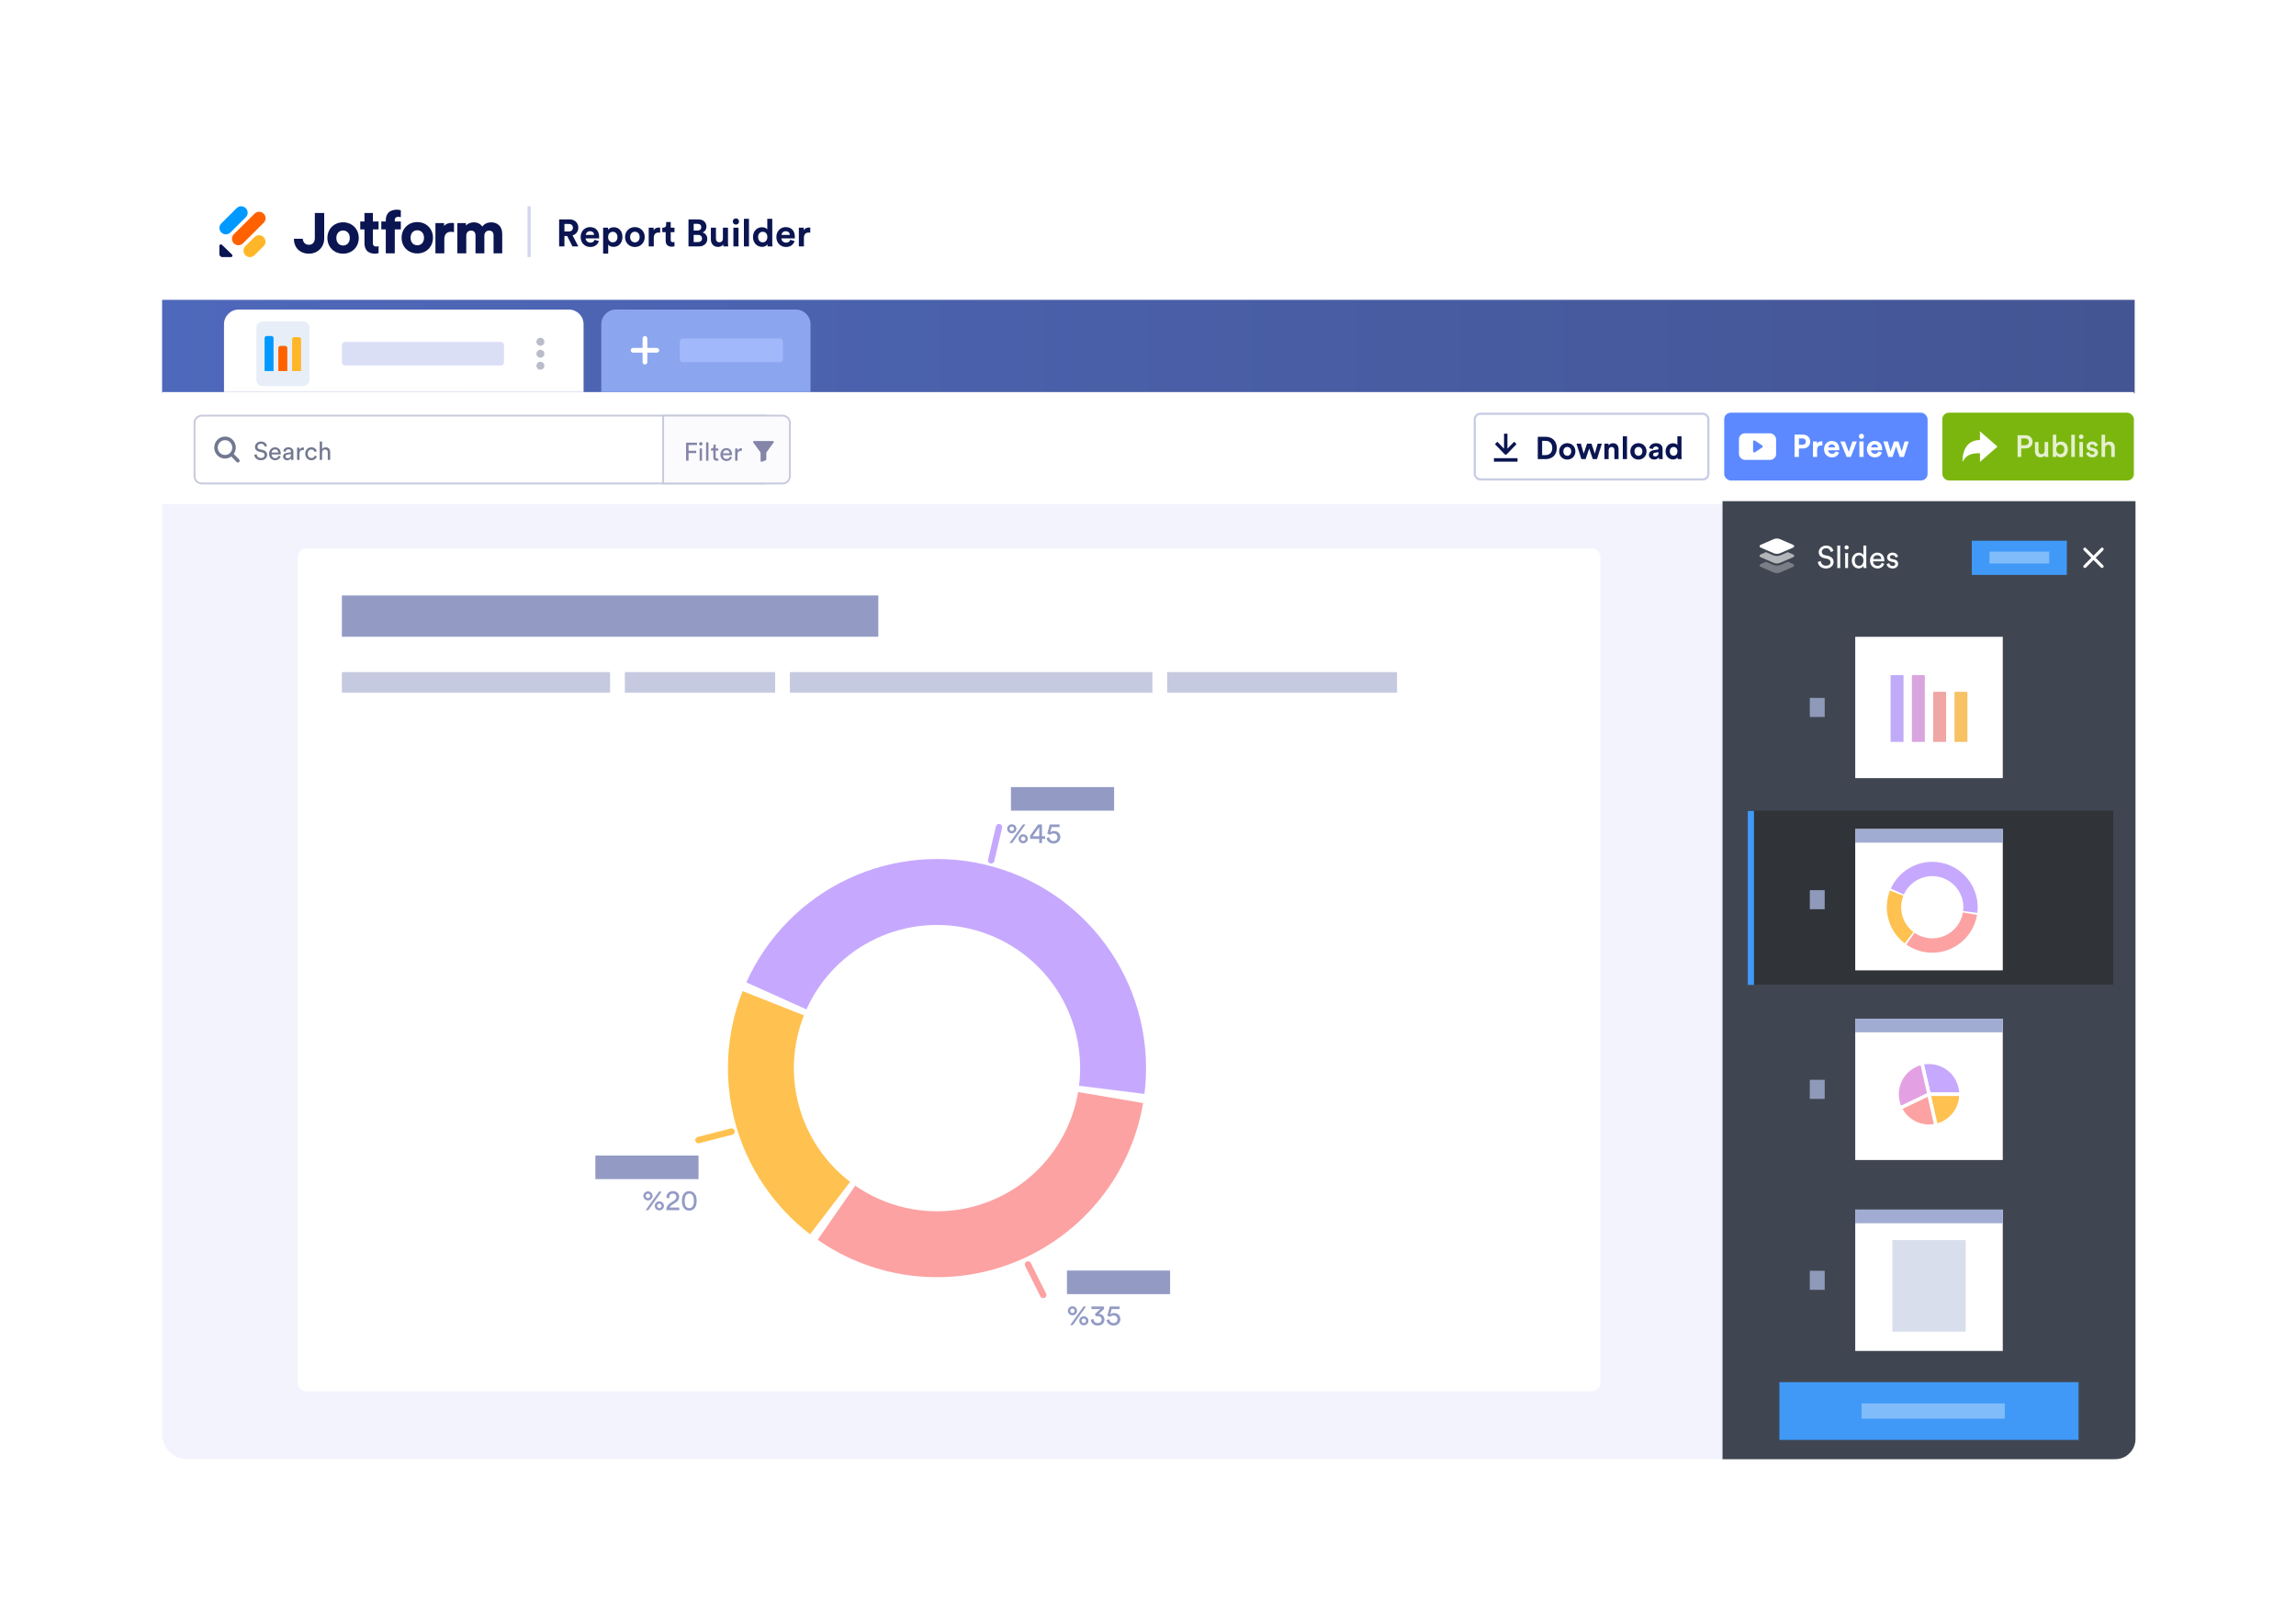 <svg width="779" height="551" viewBox="0 0 779 551" fill="none" xmlns="http://www.w3.org/2000/svg" aria-hidden="true"><g filter="url(#report-builder_svg__a)"><rect x="740" y="39" width="473" height="701" rx="22" transform="rotate(90 740 39)" fill="#fff"/></g><path d="M54.732 64.68C54.732 59.285 59.106 54.912 64.501 54.912H714.228C719.623 54.912 723.997 59.285 723.997 64.68V101.712H54.732V64.68Z" fill="#fff"/><path fill-rule="evenodd" clip-rule="evenodd" d="M141.578 83.206C140.982 83.206 140.414 82.989 139.995 82.569 139.578 82.149 139.296 81.515 139.296 80.657 139.296 79.789 139.578 79.155 139.995 78.739 140.413 78.321 140.98 78.108 141.578 78.108 142.175 78.108 142.743 78.321 143.16 78.739 143.577 79.155 143.859 79.789 143.859 80.657 143.859 81.525 143.577 82.159 143.16 82.575 142.743 82.993 142.175 83.206 141.578 83.206zM141.578 75.337C138.55 75.337 136.257 77.564 136.257 80.657 136.257 83.73 138.55 85.977 141.578 85.977 144.606 85.977 146.898 83.73 146.898 80.657 146.898 77.564 144.605 75.337 141.578 75.337zM116.4 83.282C115.804 83.282 115.236 83.065 114.817 82.645 114.4 82.225 114.118 81.591 114.118 80.733 114.118 79.865 114.4 79.231 114.817 78.815 115.235 78.397 115.803 78.184 116.4 78.184 116.997 78.184 117.565 78.397 117.983 78.815 118.399 79.231 118.681 79.865 118.681 80.733 118.681 81.601 118.399 82.235 117.983 82.652 117.565 83.069 116.997 83.282 116.4 83.282zM116.4 75.413C113.373 75.413 111.08 77.641 111.08 80.733 111.08 83.806 113.372 86.054 116.4 86.054 119.428 86.054 121.72 83.806 121.72 80.733 121.72 77.641 119.427 75.413 116.4 75.413zM155.172 85.945H158.193V79.947C158.193 79.451 158.348 79.019 158.621 78.714 158.893 78.411 159.292 78.219 159.813 78.219 160.358 78.219 160.729 78.4 160.967 78.678 161.209 78.962 161.334 79.372 161.334 79.868V85.945H164.335V79.947C164.335 79.462 164.49 79.029 164.762 78.72 165.032 78.414 165.427 78.219 165.936 78.219 166.492 78.219 166.862 78.4 167.096 78.677 167.335 78.96 167.457 79.371 167.457 79.868V85.945H170.398V79.332C170.398 77.976 169.952 76.992 169.251 76.349 168.553 75.708 167.623 75.424 166.686 75.424 166.022 75.424 165.412 75.537 164.865 75.812 164.398 76.046 163.986 76.393 163.626 76.873 163.043 75.925 161.979 75.424 160.721 75.424 159.804 75.424 158.743 75.787 158.074 76.495V75.668H155.172V85.945zM154.035 75.678V78.756L153.8 78.708C153.518 78.652 153.275 78.633 153.051 78.633 152.411 78.633 151.841 78.79 151.433 79.171 151.027 79.549 150.747 80.179 150.747 81.195V85.946H147.735V75.669H150.669V76.661C151.394 75.789 152.521 75.619 153.228 75.619 153.455 75.619 153.66 75.64 153.855 75.659L154.035 75.678zM99.722 80.994L102.667 80.994 102.701 81.026C102.723 81.048 102.739 81.08 102.742 81.114 102.799 81.759 103.052 82.246 103.431 82.57 103.809 82.892 104.297 83.042 104.806 83.042 105.427 83.042 105.934 82.814 106.285 82.416 106.634 82.021 106.815 81.473 106.815 80.851V72.243H109.999V80.94C109.999 83.725 107.869 86.053 104.828 86.053 103.309 86.053 102.035 85.548 101.141 84.672 100.268 83.816 99.747 82.595 99.724 81.111L99.722 80.994zM135.828 73.638L135.995 73.686V71.355L135.918 71.32C135.801 71.266 135.611 71.218 135.392 71.183 135.171 71.147 134.909 71.123 134.643 71.123 133.604 71.123 132.437 71.467 131.832 72.086 131.228 72.704 130.895 73.586 130.895 74.641V75.134H129.377V77.81H130.895V85.946H132.418 133.941V77.81H135.995V75.134H133.941V74.678C133.941 74.204 134.107 73.931 134.319 73.772 134.537 73.608 134.825 73.551 135.087 73.551 135.481 73.551 135.709 73.605 135.828 73.638zM128.286 83.541L128.444 83.493V85.834L128.371 85.869C128.261 85.923 128.083 85.972 127.877 86.007 127.669 86.043 127.423 86.067 127.172 86.067 126.197 86.067 125.105 85.722 124.537 85.1 123.97 84.479 123.657 83.594 123.657 82.535V77.811H122.23L122.23 75.147 123.657 75.147 123.657 72.257H126.513V75.147L128.444 75.147V77.811L126.513 77.811V82.498C126.513 82.974 126.669 83.248 126.868 83.407 127.074 83.572 127.344 83.629 127.59 83.629 127.96 83.629 128.175 83.576 128.286 83.541z" fill="#0A1551"/><path d="M78.728 86.359C79.053 86.675 78.823 87.215 78.361 87.215H75.468C74.897 87.215 74.433 86.765 74.433 86.212V83.407C74.433 82.959 74.99 82.736 75.316 83.052L78.728 86.359Z" fill="#0A1551"/><path d="M83.251 86.578C82.394 85.727 82.394 84.347 83.251 83.497L86.341 80.426C87.197 79.575 88.586 79.575 89.442 80.426C90.299 81.277 90.299 82.656 89.442 83.507L86.352 86.578C85.495 87.428 84.107 87.428 83.251 86.578Z" fill="#FFB629"/><path d="M75.083 78.862C74.227 78.012 74.227 76.632 75.083 75.781L80.284 70.611C81.14 69.76 82.529 69.76 83.385 70.611C84.241 71.462 84.241 72.841 83.385 73.692L78.184 78.862C77.328 79.713 75.939 79.713 75.083 78.862Z" fill="#09F"/><path d="M79.337 82.547C78.481 81.697 78.481 80.317 79.338 79.466L86.365 72.485C87.221 71.634 88.61 71.634 89.466 72.485C90.323 73.335 90.323 74.715 89.466 75.566L82.439 82.547C81.582 83.398 80.194 83.398 79.337 82.547Z" fill="#FF6100"/><path fill="#D3D6EC" d="M178.99 69.973H180.068V87.216H178.99z"/><path d="M194.233 83.594H196.225L194.259 79.844C195.462 79.495 196.212 78.525 196.212 77.245C196.212 75.654 195.074 74.425 193.289 74.425H189.707V83.594H191.505V80.064H192.436L194.233 83.594ZM191.505 78.525V75.977H192.953C193.858 75.977 194.388 76.481 194.388 77.257C194.388 78.007 193.858 78.525 192.953 78.525H191.505ZM198.738 79.689C198.777 79.107 199.268 78.434 200.16 78.434C201.143 78.434 201.557 79.055 201.583 79.689H198.738ZM201.751 81.344C201.544 81.913 201.105 82.314 200.303 82.314C199.449 82.314 198.738 81.706 198.699 80.865H203.251C203.251 80.84 203.277 80.581 203.277 80.335C203.277 78.292 202.1 77.038 200.135 77.038C198.505 77.038 197.005 78.357 197.005 80.387C197.005 82.534 198.544 83.788 200.29 83.788C201.855 83.788 202.863 82.87 203.187 81.771L201.751 81.344ZM206.352 86.051V82.974C206.662 83.4 207.309 83.749 208.188 83.749C209.986 83.749 211.188 82.327 211.188 80.4C211.188 78.512 210.115 77.089 208.253 77.089C207.296 77.089 206.584 77.516 206.3 78.007V77.231H204.632V86.051H206.352ZM209.494 80.413C209.494 81.551 208.796 82.21 207.916 82.21C207.037 82.21 206.326 81.538 206.326 80.413C206.326 79.288 207.037 78.628 207.916 78.628C208.796 78.628 209.494 79.288 209.494 80.413ZM215.408 82.223C214.568 82.223 213.792 81.603 213.792 80.413C213.792 79.21 214.568 78.602 215.408 78.602C216.249 78.602 217.025 79.21 217.025 80.413C217.025 81.616 216.249 82.223 215.408 82.223ZM215.408 77.038C213.507 77.038 212.072 78.447 212.072 80.413C212.072 82.366 213.507 83.788 215.408 83.788C217.309 83.788 218.745 82.366 218.745 80.413C218.745 78.447 217.309 77.038 215.408 77.038ZM223.982 77.206C223.853 77.193 223.723 77.18 223.581 77.18C223.038 77.18 222.159 77.335 221.771 78.176V77.231H220.102V83.594H221.822V80.684C221.822 79.314 222.585 78.887 223.465 78.887C223.62 78.887 223.788 78.9 223.982 78.939V77.206ZM227.565 75.331H226.014V76.223C226.014 76.792 225.703 77.231 225.031 77.231H224.707V78.758H225.858V81.719C225.858 82.948 226.634 83.685 227.876 83.685C228.38 83.685 228.691 83.594 228.846 83.53V82.107C228.755 82.133 228.522 82.159 228.315 82.159C227.824 82.159 227.565 81.978 227.565 81.422V78.758H228.846V77.231H227.565V75.331ZM233.593 74.425V83.594H237.137C238.857 83.594 239.969 82.521 239.969 81.034C239.969 79.896 239.245 79.081 238.352 78.861C239.115 78.602 239.684 77.839 239.684 76.895C239.684 75.473 238.676 74.425 236.891 74.425H233.593ZM235.352 78.214V75.925H236.607C237.473 75.925 237.926 76.365 237.926 77.063C237.926 77.762 237.434 78.214 236.62 78.214H235.352ZM235.352 82.107V79.689H236.826C237.719 79.689 238.184 80.193 238.184 80.917C238.184 81.654 237.667 82.107 236.801 82.107H235.352ZM245.42 83.594H247.063C247.037 83.374 246.998 82.935 246.998 82.443V77.231H245.278V80.93C245.278 81.667 244.839 82.185 244.076 82.185C243.274 82.185 242.912 81.616 242.912 80.904V77.231H241.192V81.254C241.192 82.637 242.071 83.762 243.61 83.762C244.282 83.762 245.02 83.504 245.369 82.909C245.369 83.168 245.395 83.465 245.42 83.594ZM250.554 83.594V77.231H248.834V83.594H250.554ZM248.627 75.15C248.627 75.719 249.105 76.197 249.687 76.197C250.282 76.197 250.748 75.719 250.748 75.15C250.748 74.555 250.282 74.076 249.687 74.076C249.105 74.076 248.627 74.555 248.627 75.15ZM254.115 83.594V74.231H252.395V83.594H254.115ZM262.022 74.231H260.328V77.865C260.147 77.529 259.629 77.076 258.53 77.076C256.733 77.076 255.478 78.538 255.478 80.4C255.478 82.327 256.771 83.749 258.582 83.749C259.435 83.749 260.082 83.362 260.367 82.857C260.367 83.154 260.405 83.465 260.431 83.594H262.074C262.048 83.336 262.022 82.87 262.022 82.443V74.231ZM257.211 80.4C257.211 79.262 257.909 78.615 258.789 78.615C259.668 78.615 260.354 79.249 260.354 80.387C260.354 81.538 259.668 82.21 258.789 82.21C257.884 82.21 257.211 81.538 257.211 80.4ZM265.142 79.689C265.181 79.107 265.672 78.434 266.565 78.434C267.548 78.434 267.961 79.055 267.987 79.689H265.142ZM268.155 81.344C267.949 81.913 267.509 82.314 266.707 82.314C265.853 82.314 265.142 81.706 265.103 80.865H269.656C269.656 80.84 269.681 80.581 269.681 80.335C269.681 78.292 268.505 77.038 266.539 77.038C264.909 77.038 263.409 78.357 263.409 80.387C263.409 82.534 264.948 83.788 266.694 83.788C268.259 83.788 269.268 82.87 269.591 81.771L268.155 81.344ZM274.916 77.206C274.786 77.193 274.657 77.18 274.515 77.18C273.972 77.18 273.092 77.335 272.704 78.176V77.231H271.036V83.594H272.756V80.684C272.756 79.314 273.519 78.887 274.398 78.887C274.553 78.887 274.722 78.9 274.916 78.939V77.206Z" fill="#0A1551"/><path d="M55 101.712H724.265V133.461H55V101.712Z" fill="url(#report-builder_svg__b)"/><path d="M55 133H724V171H55V133Z" fill="#fff"/><path d="M66 143.458C66 142.1 67.1 141 68.458 141H259.542C260.9 141 262 142.1 262 143.458V161.542C262 162.9 260.9 164 259.542 164H68.458C67.1 164 66 162.9 66 161.542V143.458Z" fill="#fff" stroke="#C7C9DC" stroke-width=".614"/><path d="M225 141H265.542C266.9 141 268 142.1 268 143.458V161.542C268 162.9 266.9 164 265.542 164H225V141Z" fill="#FBFBFE" stroke="#C7C9DC" stroke-width=".614"/><path d="M81.133 155.86L79.312 154C79.703 153.443 79.936 152.786 79.986 152.102C80.035 151.418 79.899 150.734 79.592 150.124C79.285 149.514 78.819 149.002 78.246 148.645C77.673 148.288 77.014 148.099 76.343 148.1C75.374 148.1 74.445 148.493 73.76 149.192C73.075 149.892 72.69 150.84 72.689 151.83C72.689 152.516 72.873 153.188 73.223 153.774C73.573 154.36 74.074 154.835 74.671 155.149C75.269 155.462 75.939 155.601 76.609 155.55C77.279 155.499 77.922 155.26 78.468 154.86L80.289 156.721C80.344 156.778 80.41 156.823 80.483 156.853C80.555 156.884 80.632 156.9 80.711 156.9C80.789 156.9 80.867 156.884 80.939 156.853C81.011 156.823 81.077 156.778 81.133 156.721C81.188 156.665 81.232 156.598 81.262 156.524C81.292 156.45 81.308 156.371 81.308 156.291C81.308 156.211 81.292 156.131 81.262 156.057C81.232 155.984 81.188 155.916 81.133 155.86ZM74.602 153.607C74.199 153.196 73.949 152.655 73.893 152.076C73.837 151.497 73.98 150.917 74.296 150.433C74.613 149.949 75.084 149.593 75.629 149.424C76.174 149.255 76.759 149.285 77.285 149.507C77.812 149.73 78.246 150.132 78.514 150.645C78.783 151.158 78.869 151.75 78.758 152.321C78.646 152.891 78.345 153.404 77.905 153.773C77.464 154.142 76.912 154.344 76.343 154.344C76.019 154.344 75.699 154.28 75.4 154.153C75.102 154.027 74.83 153.841 74.602 153.607Z" fill="#727890"/><rect x="500.371" y="140.371" width="79.257" height="22.257" rx="1.856" stroke="#C9CDE4" stroke-width=".743"/><path d="M523.221 154.378V149.543H524.406C525.644 149.543 526.669 150.322 526.669 151.966 526.669 153.609 525.633 154.378 524.395 154.378H523.221zM524.448 155.744C526.605 155.744 528.195 154.357 528.195 151.966 528.195 149.575 526.615 148.177 524.459 148.177H521.748V155.744H524.448zM531.755 154.613C531.061 154.613 530.421 154.1 530.421 153.118 530.421 152.126 531.061 151.624 531.755 151.624 532.449 151.624 533.089 152.126 533.089 153.118 533.089 154.111 532.449 154.613 531.755 154.613zM531.755 150.333C530.186 150.333 529.001 151.496 529.001 153.118 529.001 154.73 530.186 155.904 531.755 155.904 533.324 155.904 534.509 154.73 534.509 153.118 534.509 151.496 533.324 150.333 531.755 150.333zM538.472 150.493L537.33 153.866 536.359 150.493H534.864L536.54 155.744H537.981L539.187 152.158 540.415 155.744H541.834L543.478 150.493H542.069L541.098 153.876 539.966 150.493H538.472zM545.784 152.724C545.784 152.115 546.147 151.635 546.766 151.635 547.449 151.635 547.737 152.094 547.737 152.681V155.744H549.157V152.435C549.157 151.283 548.559 150.354 547.257 150.354 546.691 150.354 546.061 150.599 545.741 151.144V150.493H544.364V155.744H545.784V152.724zM552.017 155.744V148.016H550.598V155.744H552.017zM555.896 154.613C555.202 154.613 554.562 154.1 554.562 153.118 554.562 152.126 555.202 151.624 555.896 151.624 556.59 151.624 557.23 152.126 557.23 153.118 557.23 154.111 556.59 154.613 555.896 154.613zM555.896 150.333C554.327 150.333 553.142 151.496 553.142 153.118 553.142 154.73 554.327 155.904 555.896 155.904 557.465 155.904 558.65 154.73 558.65 153.118 558.65 151.496 557.465 150.333 555.896 150.333zM559.45 154.314C559.45 155.136 560.133 155.894 561.254 155.894 562.033 155.894 562.535 155.531 562.801 155.114 562.801 155.317 562.823 155.605 562.855 155.744H564.157C564.125 155.563 564.093 155.189 564.093 154.912V152.329C564.093 151.272 563.474 150.333 561.809 150.333 560.4 150.333 559.642 151.24 559.557 152.062L560.816 152.329C560.859 151.87 561.2 151.475 561.819 151.475 562.417 151.475 562.705 151.784 562.705 152.158 562.705 152.339 562.609 152.489 562.31 152.531L561.019 152.724C560.144 152.852 559.45 153.375 559.45 154.314zM561.553 154.837C561.094 154.837 560.87 154.538 560.87 154.228 560.87 153.823 561.158 153.62 561.521 153.567L562.705 153.385V153.62C562.705 154.549 562.15 154.837 561.553 154.837zM570.509 148.016H569.111V151.016C568.961 150.738 568.534 150.365 567.627 150.365 566.143 150.365 565.108 151.571 565.108 153.108 565.108 154.698 566.175 155.872 567.67 155.872 568.374 155.872 568.908 155.552 569.143 155.136 569.143 155.381 569.175 155.637 569.196 155.744H570.552C570.53 155.531 570.509 155.146 570.509 154.794V148.016zM566.538 153.108C566.538 152.168 567.115 151.635 567.841 151.635 568.566 151.635 569.132 152.158 569.132 153.097 569.132 154.047 568.566 154.602 567.841 154.602 567.093 154.602 566.538 154.047 566.538 153.108zM510.873 154.231C511.045 154.231 511.159 154.172 511.274 154.053L514.534 150.673 513.734 149.843 511.445 152.215V147.115H510.301V152.215L508.013 149.843 507.212 150.673 510.473 154.053C510.587 154.172 510.702 154.231 510.873 154.231zM514.877 155.417H506.868V156.603H514.877V155.417z" fill="#0A1551"/><rect x="585" y="140" width="69" height="23" rx="2.228" fill="#5C89FF"/><path d="M610.348 150.88V148.713H611.512C612.248 148.713 612.696 149.13 612.696 149.802C612.696 150.453 612.248 150.88 611.512 150.88H610.348ZM611.693 152.15C613.187 152.15 614.18 151.168 614.18 149.791C614.18 148.425 613.187 147.432 611.693 147.432H608.865V155H610.338V152.15H611.693ZM618.308 149.727C618.201 149.717 618.094 149.706 617.977 149.706C617.529 149.706 616.803 149.834 616.483 150.528V149.749H615.106V155H616.525V152.598C616.525 151.467 617.155 151.115 617.881 151.115C618.009 151.115 618.148 151.125 618.308 151.158V149.727ZM620.29 151.777C620.322 151.296 620.727 150.741 621.464 150.741C622.275 150.741 622.616 151.254 622.638 151.777H620.29ZM622.776 153.143C622.606 153.612 622.243 153.943 621.581 153.943C620.877 153.943 620.29 153.442 620.258 152.748H624.015C624.015 152.727 624.036 152.513 624.036 152.31C624.036 150.624 623.065 149.588 621.442 149.588C620.097 149.588 618.859 150.677 618.859 152.353C618.859 154.125 620.129 155.16 621.57 155.16C622.862 155.16 623.694 154.402 623.961 153.495L622.776 153.143ZM630.002 149.749H628.508L627.259 153.271L625.957 149.749H624.399L626.544 155H627.963L630.002 149.749ZM632.285 155V149.749H630.866V155H632.285ZM630.695 148.03C630.695 148.5 631.09 148.895 631.57 148.895C632.061 148.895 632.446 148.5 632.446 148.03C632.446 147.539 632.061 147.144 631.57 147.144C631.09 147.144 630.695 147.539 630.695 148.03ZM634.841 151.777C634.873 151.296 635.278 150.741 636.015 150.741C636.826 150.741 637.167 151.254 637.189 151.777H634.841ZM637.328 153.143C637.157 153.612 636.794 153.943 636.132 153.943C635.428 153.943 634.841 153.442 634.809 152.748H638.566C638.566 152.727 638.587 152.513 638.587 152.31C638.587 150.624 637.616 149.588 635.993 149.588C634.648 149.588 633.41 150.677 633.41 152.353C633.41 154.125 634.681 155.16 636.121 155.16C637.413 155.16 638.245 154.402 638.512 153.495L637.328 153.143ZM642.599 149.749L641.457 153.121L640.486 149.749H638.992L640.668 155H642.108L643.315 151.414L644.542 155H645.962L647.605 149.749H646.196L645.225 153.132L644.094 149.749H642.599Z" fill="#fff"/><rect x="590" y="147" width="12.6" height="9" rx="2" fill="#fff"/><path fill-rule="evenodd" clip-rule="evenodd" d="M595.422 153.439L597.901 151.786C598.138 151.628 598.138 151.279 597.901 151.12L595.422 149.468C595.156 149.291 594.8 149.481 594.8 149.801V153.106C594.8 153.425 595.156 153.616 595.422 153.439Z" fill="#5C89FF"/><rect x="659" y="140" width="65" height="23" rx="2.228" fill="#7BB60F"/><path d="M671.772 149.272C667.911 149.272 665.832 152.094 665.832 156.698C666.946 154.915 667.837 153.727 671.772 153.727V156.698L677.713 151.5L671.772 146.302V149.272Z" fill="#fff"/><path d="M685.784 151.018V148.731H687.084C687.874 148.731 688.352 149.178 688.352 149.885C688.352 150.582 687.874 151.018 687.084 151.018H685.784ZM687.271 152.12C688.685 152.12 689.62 151.174 689.62 149.875C689.62 148.586 688.685 147.629 687.271 147.629H684.537V155H685.784V152.12H687.271ZM693.779 154.439C693.779 154.647 693.8 154.886 693.821 155H694.975C694.954 154.813 694.923 154.491 694.923 154.075V149.937H693.717V152.931C693.717 153.597 693.353 154.064 692.656 154.064C691.929 154.064 691.637 153.534 691.637 152.91V149.937H690.432V153.129C690.432 154.252 691.138 155.146 692.344 155.146C692.937 155.146 693.529 154.896 693.779 154.439ZM697.658 155V154.324C697.949 154.813 698.5 155.125 699.218 155.125C700.694 155.125 701.598 153.971 701.598 152.443C701.598 150.956 700.777 149.802 699.259 149.802C698.479 149.802 697.897 150.166 697.669 150.561V147.473H696.483V155H697.658ZM700.382 152.453C700.382 153.451 699.81 154.054 699.02 154.054C698.251 154.054 697.658 153.451 697.658 152.453C697.658 151.445 698.251 150.873 699.02 150.873C699.821 150.873 700.382 151.445 700.382 152.453ZM703.963 155V147.473H702.758V155H703.963ZM706.714 155V149.937H705.519V155H706.714ZM705.332 148.16C705.332 148.596 705.685 148.939 706.111 148.939C706.548 148.939 706.902 148.596 706.902 148.16C706.902 147.723 706.548 147.369 706.111 147.369C705.685 147.369 705.332 147.723 705.332 148.16ZM707.823 153.628C707.885 154.2 708.447 155.156 709.913 155.156C711.202 155.156 711.826 154.303 711.826 153.534C711.826 152.786 711.327 152.204 710.37 151.996L709.601 151.84C709.289 151.777 709.091 151.58 709.091 151.309C709.091 150.998 709.393 150.727 709.819 150.727C710.495 150.727 710.713 151.195 710.755 151.486L711.774 151.195C711.69 150.696 711.233 149.781 709.819 149.781C708.769 149.781 707.958 150.53 707.958 151.413C707.958 152.11 708.426 152.692 709.32 152.89L710.069 153.056C710.474 153.139 710.661 153.347 710.661 153.617C710.661 153.929 710.401 154.2 709.902 154.2C709.258 154.2 708.915 153.794 708.873 153.337L707.823 153.628ZM714.227 152.027C714.248 151.382 714.612 150.883 715.277 150.883C716.036 150.883 716.317 151.382 716.317 152.006V155H717.523V151.798C717.523 150.686 716.92 149.792 715.672 149.792C715.142 149.792 714.57 149.979 714.227 150.426V147.473H713.021V155H714.227V152.027Z" fill="#fff" fill-opacity=".8"/><path d="M55 171H724V486.42C724 491.159 720.159 495 715.42 495H63.58C58.841 495 55 491.159 55 486.42V171Z" fill="#F3F3FD"/><rect x="590.756" y="254.771" width="116.929" height="10.704" rx="1.19" fill="#DBDDF0" fill-opacity=".56"/><rect x="590.756" y="293.145" width="116.929" height="10.704" rx="1.19" fill="#DBDDF0" fill-opacity=".56"/><rect x="590.756" y="327.975" width="116.929" height="10.704" rx="1.19" fill="#DBDDF0" fill-opacity=".56"/><rect x="590.756" y="364.864" width="116.929" height="10.704" rx="1.19" fill="#DBDDF0" fill-opacity=".56"/><rect x="590.756" y="398.698" width="116.929" height="10.704" rx="1.19" fill="#DBDDF0" fill-opacity=".56"/><rect x="590.756" y="433.194" width="116.929" height="10.704" rx="1.19" fill="#DBDDF0" fill-opacity=".56"/><g clip-path="url(#report-builder_svg__c)"><path fill-rule="evenodd" clip-rule="evenodd" d="M593.737 224.62C593.737 224.993 593.736 225.313 593.737 225.634C593.739 225.952 593.895 226.108 594.206 226.105C594.471 226.103 594.736 226.105 595 226.105C596.624 226.105 598.25 226.113 599.874 226.095C600.059 226.093 600.382 225.975 600.403 225.864C600.472 225.491 600.478 225.088 600.402 224.719C600.384 224.637 599.93 224.648 599.677 224.622C599.565 224.609 599.449 224.621 599.338 224.602C598.963 224.537 598.697 224.247 598.696 223.857C598.69 221.22 598.694 218.584 598.692 215.948C598.692 215.637 598.854 215.502 599.138 215.498C599.428 215.493 599.718 215.496 600.007 215.496C601.393 215.496 601.964 215.954 602.305 217.336C602.397 217.709 602.557 217.789 603.065 217.744C603.399 217.715 603.467 217.5 603.466 217.207C603.462 216.122 603.468 215.036 603.463 213.95C603.462 213.517 603.343 213.398 602.924 213.398C599.045 213.397 595.166 213.397 591.286 213.398C590.856 213.398 590.758 213.504 590.757 213.95C590.755 214.997 590.756 216.044 590.757 217.09C590.757 217.678 590.849 217.755 591.409 217.749C591.796 217.744 591.884 217.496 591.95 217.182C592.181 216.065 592.866 215.5 593.976 215.496C594.328 215.495 594.681 215.501 595.033 215.495C595.366 215.489 595.509 215.646 595.509 215.99C595.504 218.588 595.508 221.185 595.504 223.783C595.503 224.299 595.212 224.598 594.708 224.618C594.408 224.629 594.106 224.619 593.737 224.619" fill="#2F3F7E"/></g><path d="M619.003 214.589V212.953H610.588V214.589H613.919V223.222H615.657V214.589H619.003ZM621.766 223.222V216.168H620.1V223.222H621.766ZM619.839 213.691C619.839 214.3 620.332 214.778 620.925 214.778C621.534 214.778 622.026 214.3 622.026 213.691C622.026 213.083 621.534 212.591 620.925 212.591C620.332 212.591 619.839 213.083 619.839 213.691ZM626.062 214.01H624.541V215.067C624.541 215.69 624.208 216.168 623.455 216.168H623.093V217.66H624.396V221.208C624.396 222.526 625.208 223.309 626.511 223.309C627.119 223.309 627.438 223.193 627.539 223.149V221.759C627.467 221.773 627.192 221.817 626.96 221.817C626.337 221.817 626.062 221.556 626.062 220.933V217.66H627.525V216.168H626.062V214.01ZM630.733 223.222V212.735H629.053V223.222H630.733ZM634.074 218.92C634.132 218.167 634.74 217.356 635.797 217.356C636.956 217.356 637.506 218.094 637.535 218.92H634.074ZM637.724 220.759C637.492 221.455 636.97 221.991 635.957 221.991C634.914 221.991 634.074 221.223 634.03 220.151H639.187C639.201 220.122 639.23 219.89 639.23 219.615C639.23 217.385 637.955 215.951 635.783 215.951C634.001 215.951 632.35 217.428 632.35 219.659C632.35 222.048 634.045 223.439 635.957 223.439C637.651 223.439 638.766 222.44 639.143 221.208L637.724 220.759Z" fill="#2F3F7E"/><path fill="#CFD2DF" d="M705.234 215.92H713.704V224.39H705.234z"/><path d="M584.425 170H724.542V488.119C724.542 491.919 721.461 495 717.661 495H584.425V170Z" fill="#404651"/><path fill-rule="evenodd" clip-rule="evenodd" d="M713.484 191.888L710.823 189.227L713.484 186.566C713.631 186.419 713.631 186.181 713.484 186.034C713.337 185.887 713.099 185.887 712.952 186.034L710.291 188.695L707.631 186.034C707.484 185.887 707.245 185.887 707.098 186.034C706.952 186.181 706.952 186.419 707.098 186.566L709.759 189.227L707.098 191.888C706.952 192.035 706.952 192.273 707.098 192.42C707.245 192.567 707.484 192.567 707.631 192.42L710.291 189.759L712.952 192.42C713.099 192.567 713.337 192.567 713.484 192.42C713.631 192.273 713.631 192.035 713.484 191.888Z" fill="#fff" stroke="#fff" stroke-width=".282"/><path fill="#4099F7" d="M669 183.435H701.244V195.021H669z"/><path d="M622.052 186.924C621.884 186.114 621.211 185.074 619.529 185.074C618.152 185.074 617.069 186.125 617.069 187.292C617.069 188.406 617.826 189.1 618.888 189.331L619.95 189.562C620.696 189.72 621.064 190.183 621.064 190.719C621.064 191.371 620.559 191.907 619.529 191.907C618.404 191.907 617.816 191.139 617.742 190.309L616.754 190.624C616.891 191.686 617.742 192.842 619.54 192.842C621.127 192.842 622.115 191.791 622.115 190.635C622.115 189.594 621.422 188.816 620.181 188.543L619.067 188.301C618.436 188.164 618.11 187.754 618.11 187.218C618.11 186.524 618.709 185.978 619.55 185.978C620.591 185.978 621.043 186.713 621.127 187.25L622.052 186.924ZM624.364 192.685V185.074H623.376V192.685H624.364ZM627.023 192.685V187.628H626.045V192.685H627.023ZM625.824 185.715C625.824 186.104 626.139 186.419 626.528 186.419C626.928 186.419 627.243 186.104 627.243 185.715C627.243 185.315 626.928 185 626.528 185C626.139 185 625.824 185.315 625.824 185.715ZM629.292 190.141C629.292 189.1 629.881 188.364 630.785 188.364C631.689 188.364 632.236 189.079 632.236 190.12C632.236 191.16 631.679 191.949 630.775 191.949C629.829 191.949 629.292 191.181 629.292 190.141ZM632.246 192.001C632.246 192.306 632.278 192.569 632.299 192.685H633.256C633.245 192.6 633.203 192.233 633.203 191.749V185.074H632.225V188.343C632.057 187.933 631.574 187.491 630.68 187.491C629.25 187.491 628.283 188.711 628.283 190.141C628.283 191.644 629.198 192.821 630.68 192.821C631.469 192.821 632.005 192.401 632.246 191.917V192.001ZM635.525 189.636C635.567 188.984 636.072 188.343 636.902 188.343C637.796 188.343 638.269 188.911 638.29 189.636H635.525ZM638.437 190.95C638.248 191.518 637.838 191.97 637.018 191.97C636.166 191.97 635.515 191.339 635.494 190.435H639.299C639.31 190.372 639.32 190.246 639.32 190.12C639.32 188.543 638.448 187.47 636.892 187.47C635.62 187.47 634.474 188.553 634.474 190.141C634.474 191.854 635.662 192.842 637.018 192.842C638.195 192.842 639.005 192.138 639.289 191.244L638.437 190.95ZM640.109 191.371C640.193 191.949 640.781 192.842 642.169 192.842C643.42 192.842 644.019 191.991 644.019 191.276C644.019 190.53 643.536 189.972 642.621 189.773L641.801 189.594C641.412 189.51 641.223 189.289 641.223 188.984C641.223 188.637 641.559 188.311 642.064 188.311C642.863 188.311 643.073 188.89 643.115 189.152L643.988 188.826C643.883 188.374 643.452 187.47 642.064 187.47C641.076 187.47 640.266 188.206 640.266 189.068C640.266 189.783 640.739 190.319 641.528 190.487L642.39 190.677C642.81 190.771 643.042 191.013 643.042 191.328C643.042 191.686 642.737 192.001 642.18 192.001C641.465 192.001 641.065 191.581 641.002 191.055L640.109 191.371Z" fill="#fff"/><g clip-path="url(#report-builder_svg__d)" fill="#fff"><path d="M601.759 182.912C602.11 182.76 602.487 182.682 602.869 182.682C603.251 182.682 603.629 182.76 603.979 182.912L608.458 184.859C608.831 185.022 608.831 185.55 608.458 185.713L603.979 187.659C603.629 187.811 603.251 187.89 602.869 187.89C602.487 187.89 602.11 187.811 601.759 187.659L597.28 185.713C596.907 185.551 596.907 185.022 597.28 184.86L601.759 182.913L601.759 182.912Z"/><path opacity=".6" d="M599.172 187.301L597.28 188.123C596.907 188.286 596.907 188.814 597.28 188.977L601.758 190.923C602.467 191.231 603.271 191.231 603.979 190.923L608.457 188.977C608.83 188.814 608.83 188.286 608.457 188.123L606.566 187.301L604.218 188.322C603.792 188.507 603.333 188.602 602.869 188.602C602.405 188.602 601.946 188.507 601.521 188.322L599.172 187.301Z"/><path opacity=".3" d="M599.172 190.565L597.28 191.388C596.907 191.551 596.907 192.079 597.28 192.242L601.758 194.188C602.467 194.496 603.271 194.496 603.979 194.188L608.457 192.242C608.83 192.079 608.83 191.551 608.457 191.388L606.566 190.566L604.218 191.587C603.792 191.772 603.333 191.868 602.869 191.868C602.405 191.868 601.946 191.772 601.52 191.587L599.172 190.566V190.565Z"/></g><path fill="#fff" d="M629.453 216.023H679.515V263.959H629.453zM629.453 345.573H679.515V393.509H629.453zM629.453 410.347H679.515V458.283H629.453z"/><path fill="#303338" d="M593 275H717V334H593z"/><path fill="#4099F7" d="M593 275.078H595.098V334.11H593z"/><path fill="#fff" d="M629.453 281.235H679.515V329.171H629.453z"/><path d="M670.882 309.669C671.337 306.007 670.464 302.303 668.42 299.23C666.376 296.157 663.298 293.92 659.745 292.924C656.191 291.929 652.399 292.241 649.056 293.805C645.713 295.369 643.043 298.08 641.53 301.445L645.962 303.438C646.998 301.134 648.827 299.277 651.115 298.207C653.404 297.136 656.001 296.922 658.434 297.604C660.867 298.286 662.974 299.818 664.374 301.921C665.773 304.025 666.371 306.561 666.059 309.069L670.882 309.669Z" fill="#C6A9FE"/><path d="M670.783 310.342C670.349 312.901 669.276 315.31 667.663 317.344C666.049 319.377 663.949 320.971 661.555 321.976C659.162 322.981 656.554 323.366 653.972 323.094C651.39 322.822 648.919 321.902 646.788 320.42L649.562 316.43C651.022 317.445 652.713 318.075 654.481 318.261C656.249 318.447 658.035 318.184 659.673 317.496C661.312 316.807 662.751 315.716 663.855 314.324C664.96 312.931 665.694 311.282 665.991 309.53L670.783 310.342Z" fill="#FCA2A2"/><path d="M646.229 320.013C643.561 317.974 641.632 315.121 640.735 311.887C639.838 308.652 640.021 305.213 641.256 302.092L645.775 303.881C644.929 306.018 644.803 308.373 645.418 310.587C646.032 312.802 647.353 314.756 649.179 316.151L646.229 320.013Z" fill="#FFC14F"/><path d="M665.323 371.209C665.323 369.581 664.957 367.974 664.25 366.508C663.544 365.041 662.517 363.753 661.244 362.738C659.971 361.723 658.486 361.008 656.899 360.646C655.312 360.283 653.664 360.283 652.077 360.646L654.488 371.209H665.323Z" fill="#C6A9FE" stroke="#fff" stroke-width="1.171"/><path d="M652.072 360.645C650.485 361.007 649 361.722 647.728 362.737C646.455 363.752 645.428 365.041 644.721 366.507C644.015 367.974 643.648 369.581 643.648 371.208C643.648 372.836 644.015 374.443 644.721 375.91L654.483 371.208L652.072 360.645Z" fill="#E3A1E3" stroke="#fff" stroke-width="1.171"/><path d="M644.723 375.91C645.788 378.121 647.572 379.906 649.783 380.971C651.995 382.036 654.502 382.318 656.895 381.772L654.484 371.209L644.723 375.91Z" fill="#FCA2A2" stroke="#fff" stroke-width="1.171"/><path d="M656.893 381.772C659.286 381.226 661.423 379.883 662.953 377.964C664.483 376.045 665.317 373.663 665.317 371.209H654.482L656.893 381.772Z" fill="#FFC14F" stroke="#fff" stroke-width="1.171"/><path fill="#4099F7" d="M603.732 468.872H705.233V488.459H603.732z"/><path fill="#A0ACD2" d="M629.453 281.235H679.515V285.851H629.453zM629.453 345.573H679.515V350.189H629.453zM629.453 410.347H679.515V414.963H629.453z"/><path fill="#8F9ABA" d="M614.046 236.761H619.093V243.221H614.046zM614.046 301.974H619.093V308.434H614.046zM614.046 366.311H619.093V372.771H614.046zM614.046 431.085H619.093V437.545H614.046z"/><path fill="#D9DEEC" d="M642.063 420.676H666.914V451.733H642.063z"/><path fill="#fff" fill-opacity=".34" d="M631.607 476.088H680.192V481.244H631.607zM674.997 187.122H695.246V191.155H674.997z"/><path d="M641.452 229.284C641.452 229.127 641.579 229 641.735 229H645.559C645.716 229 645.843 229.127 645.843 229.284V251.662H641.452V229.284Z" fill="#C0ABF8"/><path d="M648.677 229.283C648.677 229.127 648.804 229 648.961 229H652.785C652.941 229 653.068 229.127 653.068 229.283V251.661H648.677V229.283Z" fill="#D9A5DF"/><path d="M655.899 234.949C655.899 234.792 656.025 234.666 656.182 234.666H660.006C660.162 234.666 660.289 234.792 660.289 234.949V251.661H655.899V234.949Z" fill="#EFA6A4"/><path d="M663.127 234.949C663.127 234.792 663.253 234.666 663.41 234.666H667.234C667.39 234.666 667.517 234.792 667.517 234.949V251.661H663.127V234.949Z" fill="#F6C264"/><g filter="url(#report-builder_svg__e)"><path d="M101 189C101 187.343 102.343 186 104 186H540C541.657 186 543 187.343 543 189V469C543 470.657 541.657 472 540 472H104C102.343 472 101 470.657 101 469V189Z" fill="#fff"/></g><path fill="#939BC5" d="M116 202H298V216H116z"/><path fill="#C6CAE0" d="M116 228H207V235H116zM212 228H263V235H212zM396 228H474V235H396zM268 228H391V235H268z"/><path d="M388.297 371.089C390.394 354.237 386.374 337.192 376.969 323.052C367.565 308.912 353.399 298.615 337.046 294.034C320.694 289.453 303.24 290.891 287.858 298.086C272.476 305.282 260.186 317.758 253.222 333.246L273.618 342.417C278.387 331.812 286.802 323.27 297.334 318.343C307.866 313.416 319.817 312.432 331.013 315.569C342.21 318.705 351.909 325.755 358.348 335.437C364.788 345.119 367.54 356.789 366.105 368.328L388.297 371.089Z" fill="#C6A9FE"/><path d="M387.842 374.188C385.845 385.966 380.906 397.048 373.483 406.408C366.059 415.767 356.392 423.1 345.378 427.727C334.365 432.353 322.361 434.122 310.48 432.87C298.6 431.619 287.228 427.387 277.42 420.567L290.187 402.206C296.903 406.875 304.689 409.773 312.823 410.63C320.958 411.487 329.177 410.275 336.718 407.108C344.259 403.94 350.878 398.919 355.961 392.511C361.044 386.102 364.426 378.514 365.793 370.45L387.842 374.188Z" fill="#FCA2A2"/><path d="M353.946 439.296L348.774 428.928" stroke="#FCA2A2" stroke-width="2.166" stroke-linecap="round"/><path d="M236.98 386.752L248.202 383.866" stroke="#FFC14F" stroke-width="2.166" stroke-linecap="round"/><path d="M274.847 418.691C262.572 409.311 253.695 396.181 249.565 381.295C245.435 366.41 246.278 350.583 251.965 336.22L272.758 344.453C268.864 354.288 268.287 365.124 271.115 375.316C273.943 385.508 280.021 394.499 288.425 400.921L274.847 418.691Z" fill="#FFC14F"/><path d="M336.293 291.852L338.954 280.574" stroke="#C6A9FE" stroke-width="2.166" stroke-linecap="round"/><path d="M342.538 281.141C342.538 280.703 342.87 280.381 343.289 280.381 343.718 280.381 344.039 280.703 344.039 281.141 344.039 281.59 343.718 281.911 343.289 281.911 342.87 281.911 342.538 281.59 342.538 281.141zM341.729 281.141C341.729 282.009 342.451 282.681 343.289 282.681 344.127 282.681 344.858 282.009 344.858 281.141 344.858 280.284 344.127 279.611 343.289 279.611 342.451 279.611 341.729 280.284 341.729 281.141zM346.398 284.533C346.398 284.094 346.729 283.773 347.148 283.773 347.577 283.773 347.899 284.094 347.899 284.533 347.899 284.981 347.577 285.303 347.148 285.303 346.729 285.303 346.398 284.981 346.398 284.533zM345.589 284.533C345.589 285.4 346.31 286.073 347.148 286.073 347.986 286.073 348.717 285.4 348.717 284.533 348.717 283.675 347.986 283.003 347.148 283.003 346.31 283.003 345.589 283.675 345.589 284.533zM343.406 285.995L347.928 279.679H347.051L342.509 285.995H343.406zM349.501 284.572H352.6V285.995H353.526V284.572H354.607V283.685H353.526V279.679H352.21L349.501 283.47V284.572zM352.6 283.685H350.378L352.6 280.595V283.685zM355.097 284.279C355.185 285.273 356.091 286.151 357.436 286.151 358.839 286.151 359.755 285.186 359.755 283.997 359.755 282.691 358.849 281.901 357.611 281.901 357.114 281.901 356.607 282.057 356.325 282.369L356.793 280.556H359.492V279.679H356.159L355.34 282.817C355.662 282.934 355.945 283.061 356.276 283.188 356.549 282.905 356.978 282.73 357.426 282.73 358.157 282.73 358.79 283.168 358.79 284.036 358.79 284.815 358.186 285.312 357.436 285.312 356.646 285.312 356.071 284.786 356.013 284.006L355.097 284.279zM363.113 444.655C363.113 444.216 363.444 443.895 363.863 443.895 364.292 443.895 364.614 444.216 364.614 444.655 364.614 445.103 364.292 445.425 363.863 445.425 363.444 445.425 363.113 445.103 363.113 444.655zM362.304 444.655C362.304 445.522 363.025 446.195 363.863 446.195 364.701 446.195 365.432 445.522 365.432 444.655 365.432 443.797 364.701 443.125 363.863 443.125 363.025 443.125 362.304 443.797 362.304 444.655zM366.972 448.046C366.972 447.608 367.304 447.286 367.723 447.286 368.151 447.286 368.473 447.608 368.473 448.046 368.473 448.495 368.151 448.816 367.723 448.816 367.304 448.816 366.972 448.495 366.972 448.046zM366.163 448.046C366.163 448.914 366.885 449.586 367.723 449.586 368.561 449.586 369.292 448.914 369.292 448.046 369.292 447.189 368.561 446.516 367.723 446.516 366.885 446.516 366.163 447.189 366.163 448.046zM363.98 449.508L368.502 443.193H367.625L363.084 449.508H363.98zM371.927 446.575C372.093 446.516 372.287 446.477 372.482 446.477 373.106 446.477 373.769 446.828 373.769 447.657 373.769 448.29 373.301 448.826 372.434 448.826 371.673 448.826 371.069 448.3 371.03 447.462L370.095 447.676C370.153 448.709 370.982 449.664 372.443 449.664 373.915 449.664 374.734 448.699 374.734 447.637 374.734 446.341 373.71 445.717 372.784 445.717L374.587 444.051V443.193H370.299V444.07H373.321L371.459 445.785 371.927 446.575zM375.462 447.793C375.55 448.787 376.456 449.664 377.801 449.664 379.204 449.664 380.121 448.699 380.121 447.51 380.121 446.204 379.214 445.415 377.976 445.415 377.479 445.415 376.973 445.571 376.69 445.883L377.158 444.07H379.857V443.193H376.524L375.706 446.331C376.027 446.448 376.31 446.575 376.641 446.701 376.914 446.419 377.343 446.243 377.791 446.243 378.522 446.243 379.156 446.682 379.156 447.549 379.156 448.329 378.551 448.826 377.801 448.826 377.012 448.826 376.437 448.3 376.378 447.52L375.462 447.793zM362 431H397V439H362zM343 267H378V275H343zM202 392H237V400H202zM219.091 405.671C219.091 405.233 219.422 404.911 219.841 404.911 220.27 404.911 220.592 405.233 220.592 405.671 220.592 406.12 220.27 406.441 219.841 406.441 219.422 406.441 219.091 406.12 219.091 405.671zM218.282 405.671C218.282 406.539 219.003 407.211 219.841 407.211 220.679 407.211 221.41 406.539 221.41 405.671 221.41 404.814 220.679 404.141 219.841 404.141 219.003 404.141 218.282 404.814 218.282 405.671zM222.95 409.063C222.95 408.624 223.281 408.303 223.701 408.303 224.129 408.303 224.451 408.624 224.451 409.063 224.451 409.511 224.129 409.833 223.701 409.833 223.281 409.833 222.95 409.511 222.95 409.063zM222.141 409.063C222.141 409.93 222.862 410.603 223.701 410.603 224.539 410.603 225.27 409.93 225.27 409.063 225.27 408.205 224.539 407.533 223.701 407.533 222.862 407.533 222.141 408.205 222.141 409.063zM219.958 410.525L224.48 404.21H223.603L219.062 410.525H219.958zM227.086 406.48C227.076 406.383 227.067 406.285 227.067 406.198 227.067 405.477 227.456 404.902 228.285 404.902 229.084 404.902 229.474 405.438 229.474 406.013 229.474 406.5 229.201 406.948 228.606 407.328L227.554 408.01C226.482 408.702 226.073 409.492 226.053 410.525H230.478V409.638H227.232C227.32 409.248 227.642 408.985 228.002 408.751L229.25 407.952C229.971 407.494 230.439 406.831 230.439 406.003 230.439 404.95 229.659 404.063 228.304 404.063 226.92 404.063 226.121 405.028 226.121 406.11 226.121 406.188 226.121 406.276 226.131 406.363L227.086 406.48zM232.303 407.367C232.303 406.402 232.478 405.72 232.859 405.321 233.102 405.067 233.414 404.911 233.862 404.911 234.311 404.911 234.623 405.067 234.866 405.321 235.246 405.72 235.422 406.402 235.422 407.367 235.422 408.332 235.246 409.014 234.866 409.414 234.623 409.667 234.311 409.823 233.862 409.823 233.414 409.823 233.102 409.667 232.859 409.414 232.478 409.014 232.303 408.332 232.303 407.367zM231.358 407.367C231.358 408.235 231.504 409.034 231.923 409.658 232.332 410.272 232.966 410.671 233.862 410.671 234.759 410.671 235.392 410.272 235.802 409.658 236.221 409.034 236.367 408.235 236.367 407.367 236.367 406.5 236.221 405.701 235.802 405.077 235.392 404.463 234.759 404.063 233.862 404.063 232.966 404.063 232.332 404.463 231.923 405.077 231.504 405.701 231.358 406.5 231.358 407.367z" fill="#939BC5"/><path d="M262.249 149.617H255.806C255.692 149.617 255.588 149.679 255.536 149.778 255.483 149.878 255.492 149.998 255.56 150.089L257.92 153.333C257.921 153.334 257.922 153.335 257.923 153.337 258.008 153.45 258.055 153.586 258.055 153.727V156.372C258.055 156.45 258.086 156.526 258.143 156.581 258.199 156.637 258.276 156.668 258.356 156.668 258.397 156.668 258.438 156.66 258.475 156.645L259.802 156.151C259.921 156.116 260 156.006 260 155.875V153.727C260 153.586 260.046 153.45 260.132 153.337 260.133 153.335 260.133 153.334 260.134 153.333L262.495 150.089C262.562 149.998 262.571 149.878 262.519 149.778 262.467 149.679 262.363 149.617 262.249 149.617zM232.774 156.267V150.168H236.482V150.951H233.617V152.912H236.215V153.704H233.617V156.267H232.774zM237.384 156.267V152.129H238.184V156.267H237.384zM237.203 150.564C237.203 150.398 237.258 150.26 237.367 150.151 237.482 150.036 237.619 149.979 237.78 149.979 237.946 149.979 238.084 150.036 238.193 150.151 238.307 150.26 238.365 150.398 238.365 150.564 238.365 150.724 238.307 150.862 238.193 150.977 238.084 151.086 237.946 151.14 237.78 151.14 237.619 151.14 237.482 151.086 237.367 150.977 237.258 150.862 237.203 150.724 237.203 150.564zM239.56 156.267V150.039H240.368V156.267H239.56zM242.828 152.129H243.722V152.861H242.828V155.011C242.828 155.2 242.871 155.344 242.957 155.441 243.043 155.533 243.192 155.579 243.404 155.579 243.456 155.579 243.513 155.576 243.576 155.57 243.639 155.565 243.688 155.556 243.722 155.545V156.233C243.688 156.244 243.622 156.258 243.524 156.276 243.427 156.299 243.309 156.31 243.172 156.31 242.816 156.31 242.535 156.21 242.329 156.009 242.122 155.803 242.019 155.51 242.019 155.132V152.861H241.228V152.129H241.451C241.675 152.129 241.836 152.069 241.933 151.949 242.036 151.828 242.088 151.676 242.088 151.493V150.822H242.828V152.129zM247.547 153.772C247.535 153.474 247.435 153.225 247.246 153.024 247.056 152.818 246.778 152.714 246.411 152.714 246.239 152.714 246.084 152.746 245.947 152.809 245.815 152.866 245.7 152.947 245.603 153.05 245.511 153.147 245.436 153.259 245.379 153.385 245.322 153.512 245.29 153.641 245.284 153.772H247.547zM248.364 155.089C248.307 155.272 248.221 155.444 248.106 155.605 247.997 155.76 247.862 155.897 247.702 156.018 247.547 156.132 247.369 156.224 247.168 156.293 246.967 156.362 246.747 156.396 246.506 156.396 246.231 156.396 245.967 156.347 245.714 156.25 245.462 156.152 245.238 156.009 245.043 155.82 244.854 155.631 244.702 155.398 244.588 155.123 244.479 154.848 244.424 154.535 244.424 154.185 244.424 153.859 244.479 153.563 244.588 153.299 244.697 153.03 244.84 152.8 245.018 152.611 245.201 152.416 245.413 152.267 245.654 152.164 245.895 152.055 246.145 152 246.403 152 246.718 152 246.999 152.055 247.246 152.164 247.498 152.267 247.707 152.413 247.874 152.603 248.04 152.792 248.166 153.021 248.252 153.291 248.344 153.555 248.39 153.847 248.39 154.168 248.39 154.22 248.387 154.269 248.381 154.314 248.381 154.36 248.378 154.398 248.372 154.426H245.259C245.264 154.61 245.299 154.779 245.362 154.934 245.425 155.089 245.511 155.223 245.62 155.338 245.735 155.447 245.866 155.533 246.016 155.596 246.17 155.653 246.334 155.682 246.506 155.682 246.844 155.682 247.102 155.602 247.28 155.441 247.458 155.281 247.587 155.083 247.667 154.848L248.364 155.089zM251.719 152.947C251.598 152.929 251.481 152.921 251.366 152.921 251.028 152.921 250.752 153.021 250.54 153.222 250.334 153.417 250.23 153.741 250.23 154.194V156.267H249.422V152.129H250.213V152.852C250.288 152.691 250.374 152.562 250.471 152.465 250.575 152.362 250.681 152.281 250.79 152.224 250.899 152.161 251.01 152.118 251.125 152.095 251.24 152.072 251.349 152.061 251.452 152.061 251.509 152.061 251.561 152.064 251.607 152.069 251.658 152.075 251.696 152.081 251.719 152.086V152.947z" fill="#8585A9"/><path opacity=".6" d="M89.834 151.553C89.817 151.444 89.78 151.329 89.722 151.209C89.665 151.082 89.585 150.968 89.481 150.865C89.378 150.761 89.249 150.678 89.094 150.615C88.939 150.546 88.756 150.512 88.544 150.512C88.372 150.512 88.214 150.538 88.071 150.589C87.927 150.641 87.801 150.713 87.692 150.804C87.589 150.896 87.509 151.005 87.451 151.131C87.394 151.252 87.365 151.384 87.365 151.527C87.365 151.745 87.431 151.934 87.563 152.095C87.695 152.249 87.89 152.356 88.148 152.413L89.06 152.611C89.57 152.725 89.96 152.932 90.23 153.23C90.505 153.528 90.643 153.892 90.643 154.323C90.643 154.558 90.594 154.784 90.496 155.002C90.399 155.22 90.258 155.412 90.075 155.578C89.891 155.745 89.671 155.88 89.413 155.983C89.154 156.08 88.862 156.129 88.535 156.129C88.168 156.129 87.847 156.075 87.572 155.966C87.302 155.857 87.073 155.716 86.883 155.544C86.7 155.372 86.557 155.18 86.453 154.968C86.35 154.75 86.284 154.532 86.256 154.314L87.064 154.056C87.081 154.228 87.121 154.394 87.185 154.555C87.253 154.71 87.348 154.847 87.469 154.968C87.595 155.088 87.744 155.186 87.916 155.26C88.094 155.329 88.297 155.363 88.526 155.363C88.945 155.363 89.258 155.269 89.464 155.08C89.676 154.89 89.782 154.661 89.782 154.391C89.782 154.173 89.708 153.979 89.559 153.806C89.41 153.629 89.18 153.508 88.871 153.445L88.002 153.256C87.566 153.158 87.208 152.972 86.927 152.697C86.651 152.416 86.514 152.046 86.514 151.587C86.514 151.346 86.565 151.117 86.668 150.899C86.772 150.681 86.912 150.489 87.09 150.323C87.273 150.156 87.489 150.024 87.735 149.927C87.982 149.824 88.246 149.772 88.526 149.772C88.871 149.772 89.163 149.821 89.404 149.918C89.65 150.01 89.854 150.131 90.015 150.28C90.181 150.429 90.31 150.592 90.402 150.77C90.493 150.948 90.557 151.12 90.591 151.286L89.834 151.553ZM94.419 153.505C94.408 153.207 94.307 152.958 94.118 152.757C93.929 152.551 93.651 152.447 93.284 152.447C93.112 152.447 92.957 152.479 92.819 152.542C92.687 152.599 92.572 152.68 92.475 152.783C92.383 152.88 92.309 152.992 92.251 153.118C92.194 153.244 92.162 153.374 92.157 153.505H94.419ZM95.236 154.822C95.179 155.005 95.093 155.177 94.978 155.338C94.869 155.492 94.734 155.63 94.574 155.751C94.419 155.865 94.241 155.957 94.04 156.026C93.84 156.095 93.619 156.129 93.378 156.129C93.103 156.129 92.839 156.08 92.587 155.983C92.335 155.885 92.111 155.742 91.916 155.553C91.727 155.363 91.575 155.131 91.46 154.856C91.351 154.581 91.296 154.268 91.296 153.918C91.296 153.591 91.351 153.296 91.46 153.032C91.569 152.763 91.712 152.533 91.89 152.344C92.073 152.149 92.286 152 92.527 151.897C92.767 151.788 93.017 151.733 93.275 151.733C93.59 151.733 93.871 151.788 94.118 151.897C94.37 152 94.58 152.146 94.746 152.336C94.912 152.525 95.038 152.754 95.124 153.024C95.216 153.287 95.262 153.58 95.262 153.901C95.262 153.953 95.259 154.001 95.253 154.047C95.253 154.093 95.251 154.13 95.245 154.159H92.131C92.137 154.343 92.171 154.512 92.234 154.667C92.297 154.822 92.383 154.956 92.492 155.071C92.607 155.18 92.739 155.266 92.888 155.329C93.043 155.386 93.206 155.415 93.378 155.415C93.716 155.415 93.975 155.335 94.152 155.174C94.33 155.014 94.459 154.816 94.54 154.581L95.236 154.822ZM96.036 154.89C96.036 154.707 96.068 154.543 96.131 154.4C96.194 154.251 96.28 154.125 96.389 154.022C96.504 153.918 96.638 153.835 96.793 153.772C96.948 153.709 97.114 153.663 97.292 153.634L98.41 153.471C98.537 153.454 98.62 153.417 98.66 153.359C98.706 153.302 98.729 153.236 98.729 153.161C98.729 152.961 98.657 152.789 98.513 152.645C98.376 152.496 98.149 152.422 97.834 152.422C97.547 152.422 97.326 152.502 97.172 152.662C97.017 152.817 96.925 153.015 96.896 153.256L96.122 153.075C96.145 152.88 96.203 152.7 96.294 152.533C96.392 152.367 96.515 152.227 96.664 152.112C96.813 151.991 96.985 151.9 97.18 151.837C97.381 151.768 97.593 151.733 97.817 151.733C98.126 151.733 98.39 151.776 98.608 151.862C98.826 151.943 99.004 152.052 99.141 152.189C99.279 152.327 99.379 152.487 99.443 152.671C99.506 152.855 99.537 153.047 99.537 153.247V155.32C99.537 155.504 99.543 155.65 99.554 155.759C99.566 155.868 99.577 155.948 99.589 156H98.797C98.786 155.948 98.775 155.88 98.763 155.794C98.757 155.708 98.754 155.59 98.754 155.441C98.709 155.515 98.648 155.593 98.574 155.673C98.499 155.753 98.407 155.828 98.299 155.897C98.189 155.966 98.061 156.02 97.911 156.06C97.768 156.106 97.605 156.129 97.421 156.129C97.209 156.129 97.017 156.095 96.845 156.026C96.678 155.957 96.535 155.868 96.415 155.759C96.294 155.644 96.2 155.513 96.131 155.363C96.068 155.214 96.036 155.057 96.036 154.89ZM97.533 155.449C97.699 155.449 97.854 155.429 97.997 155.389C98.147 155.343 98.273 155.275 98.376 155.183C98.485 155.085 98.571 154.959 98.634 154.804C98.697 154.644 98.729 154.452 98.729 154.228V154.039L97.464 154.228C97.292 154.257 97.149 154.323 97.034 154.426C96.919 154.523 96.862 154.664 96.862 154.847C96.862 155.002 96.922 155.143 97.043 155.269C97.163 155.389 97.326 155.449 97.533 155.449ZM103.094 152.68C102.973 152.662 102.856 152.654 102.741 152.654C102.403 152.654 102.127 152.754 101.915 152.955C101.709 153.15 101.605 153.474 101.605 153.927V156H100.797V151.862H101.588V152.585C101.663 152.424 101.749 152.295 101.846 152.198C101.95 152.095 102.056 152.014 102.165 151.957C102.274 151.894 102.385 151.851 102.5 151.828C102.615 151.805 102.724 151.794 102.827 151.794C102.884 151.794 102.936 151.796 102.982 151.802C103.033 151.808 103.071 151.814 103.094 151.819V152.68ZM105.651 152.482C105.485 152.482 105.327 152.513 105.178 152.576C105.029 152.634 104.894 152.723 104.774 152.843C104.659 152.963 104.567 153.115 104.498 153.299C104.43 153.477 104.395 153.686 104.395 153.927C104.395 154.162 104.43 154.371 104.498 154.555C104.567 154.733 104.659 154.885 104.774 155.011C104.888 155.131 105.023 155.223 105.178 155.286C105.333 155.349 105.493 155.381 105.66 155.381C105.855 155.381 106.018 155.352 106.15 155.295C106.288 155.237 106.399 155.166 106.485 155.08C106.577 154.994 106.649 154.902 106.7 154.804C106.752 154.701 106.789 154.609 106.812 154.529L107.526 154.839C107.475 154.988 107.4 155.14 107.303 155.295C107.205 155.444 107.079 155.581 106.924 155.708C106.769 155.834 106.586 155.934 106.374 156.009C106.167 156.089 105.929 156.129 105.66 156.129C105.356 156.129 105.075 156.075 104.817 155.966C104.564 155.851 104.346 155.696 104.163 155.501C103.979 155.3 103.833 155.068 103.724 154.804C103.621 154.535 103.569 154.242 103.569 153.927C103.569 153.606 103.621 153.31 103.724 153.041C103.833 152.771 103.979 152.542 104.163 152.353C104.352 152.158 104.573 152.006 104.825 151.897C105.083 151.788 105.359 151.733 105.651 151.733C105.926 151.733 106.167 151.774 106.374 151.854C106.586 151.928 106.766 152.029 106.916 152.155C107.07 152.281 107.194 152.424 107.285 152.585C107.377 152.74 107.446 152.895 107.492 153.049L106.761 153.359C106.732 153.256 106.692 153.153 106.64 153.049C106.589 152.946 106.517 152.855 106.425 152.774C106.339 152.688 106.233 152.619 106.107 152.568C105.981 152.51 105.829 152.482 105.651 152.482ZM109.283 156H108.475V149.772H109.283V152.344C109.433 152.126 109.619 151.971 109.843 151.88C110.066 151.788 110.299 151.742 110.539 151.742C110.786 151.742 111.001 151.785 111.185 151.871C111.374 151.951 111.529 152.066 111.649 152.215C111.775 152.358 111.867 152.53 111.924 152.731C111.987 152.932 112.019 153.147 112.019 153.376V156H111.21V153.514C111.21 153.371 111.193 153.236 111.159 153.11C111.13 152.984 111.076 152.875 110.995 152.783C110.921 152.685 110.82 152.611 110.694 152.559C110.574 152.502 110.425 152.473 110.247 152.473C110.092 152.473 109.954 152.502 109.834 152.559C109.719 152.617 109.622 152.694 109.542 152.791C109.461 152.889 109.398 153.004 109.352 153.136C109.312 153.267 109.289 153.411 109.283 153.566V156Z" fill="#141E46"/><path d="M76 110C76 107.239 78.239 105 81 105H193C195.761 105 198 107.239 198 110V133H76V110Z" fill="#fff"/><path d="M204 110C204 107.239 206.239 105 209 105H270C272.761 105 275 107.239 275 110V133H204V110Z" fill="#8BA5EF"/><path fill-rule="evenodd" clip-rule="evenodd" d="M218.826 114C219.27 114 219.631 114.36 219.631 114.804V118.022H222.848C223.292 118.022 223.653 118.382 223.653 118.826C223.653 119.27 223.292 119.631 222.848 119.631H219.631V122.848C219.631 123.292 219.27 123.653 218.826 123.653C218.382 123.653 218.022 123.292 218.022 122.848V119.631H214.804C214.36 119.631 214 119.27 214 118.826C214 118.382 214.36 118.022 214.804 118.022H218.022V114.804C218.022 114.36 218.382 114 218.826 114Z" fill="#fff"/><rect x="230.653" y="114.826" width="35" height="8" rx="1" fill="#A1B8FB"/><path d="M87 111.148C87 109.962 87.989 109 89.21 109H102.79C104.011 109 105 109.962 105 111.148V128.852C105 130.038 104.011 131 102.79 131H89.21C87.989 131 87 130.038 87 128.852V111.148Z" fill="#E7EEF7"/><path d="M89.767 114.723C89.767 114.312 90.107 113.979 90.527 113.979H92.047C92.467 113.979 92.807 114.312 92.807 114.723V125.871H89.767V114.723Z" fill="#09F"/><path d="M94.434 118.068C94.434 117.657 94.774 117.325 95.194 117.325H96.714C97.134 117.325 97.474 117.657 97.474 118.068V125.872H94.434V118.068Z" fill="#FF6100"/><path d="M99.103 115.094C99.103 114.684 99.444 114.351 99.864 114.351H101.384C101.804 114.351 102.144 114.684 102.144 115.094V125.871H99.103V115.094Z" fill="#FFB629"/><rect x="116" y="116" width="55" height="8" rx="1" fill="#DBDFF6"/><path opacity=".537" d="M183.354 117.292C184.099 117.292 184.709 116.682 184.709 115.937C184.709 115.192 184.099 114.583 183.354 114.583C182.609 114.583 182 115.192 182 115.937C182 116.682 182.609 117.292 183.354 117.292ZM183.354 118.646C182.609 118.646 182 119.255 182 120C182 120.745 182.609 121.354 183.354 121.354C184.099 121.354 184.709 120.745 184.709 120C184.709 119.255 184.099 118.646 183.354 118.646ZM183.354 122.709C182.609 122.709 182 123.318 182 124.063C182 124.808 182.609 125.417 183.354 125.417C184.099 125.417 184.709 124.808 184.709 124.063C184.709 123.318 184.099 122.709 183.354 122.709Z" fill="#81829E"/><defs><clipPath id="report-builder_svg__c"><path fill="#fff" transform="translate(590.756 213.396)" d="M0 0H12.71V12.71H0z"/></clipPath><clipPath id="report-builder_svg__d"><path fill="#fff" transform="translate(597 182.682)" d="M0 0H11.737V11.737H0z"/></clipPath><filter id="report-builder_svg__a" x="0" y="0" width="779" height="551" filterUnits="userSpaceOnUse" color-interpolation-filters="sRGB"><feFlood flood-opacity="0" result="BackgroundImageFix"/><feColorMatrix in="SourceAlpha" values="0 0 0 0 0 0 0 0 0 0 0 0 0 0 0 0 0 0 127 0" result="hardAlpha"/><feOffset/><feGaussianBlur stdDeviation="19.5"/><feComposite in2="hardAlpha" operator="out"/><feColorMatrix values="0 0 0 0 0 0 0 0 0 0 0 0 0 0 0 0 0 0 0.15 0"/><feBlend in2="BackgroundImageFix" result="effect1_dropShadow_241_12654"/><feBlend in="SourceGraphic" in2="effect1_dropShadow_241_12654" result="shape"/></filter><filter id="report-builder_svg__e" x="93" y="178" width="458" height="302" filterUnits="userSpaceOnUse" color-interpolation-filters="sRGB"><feFlood flood-opacity="0" result="BackgroundImageFix"/><feColorMatrix in="SourceAlpha" values="0 0 0 0 0 0 0 0 0 0 0 0 0 0 0 0 0 0 127 0" result="hardAlpha"/><feOffset/><feGaussianBlur stdDeviation="4"/><feComposite in2="hardAlpha" operator="out"/><feColorMatrix values="0 0 0 0 0 0 0 0 0 0 0 0 0 0 0 0 0 0 0.15 0"/><feBlend in2="BackgroundImageFix" result="effect1_dropShadow_241_12654"/><feBlend in="SourceGraphic" in2="effect1_dropShadow_241_12654" result="shape"/></filter><linearGradient id="report-builder_svg__b" x1="724.265" y1="117.533" x2="55.223" y2="117.533" gradientUnits="userSpaceOnUse"><stop stop-color="#445593"/><stop offset="1" stop-color="#4E68BB"/></linearGradient></defs></svg>